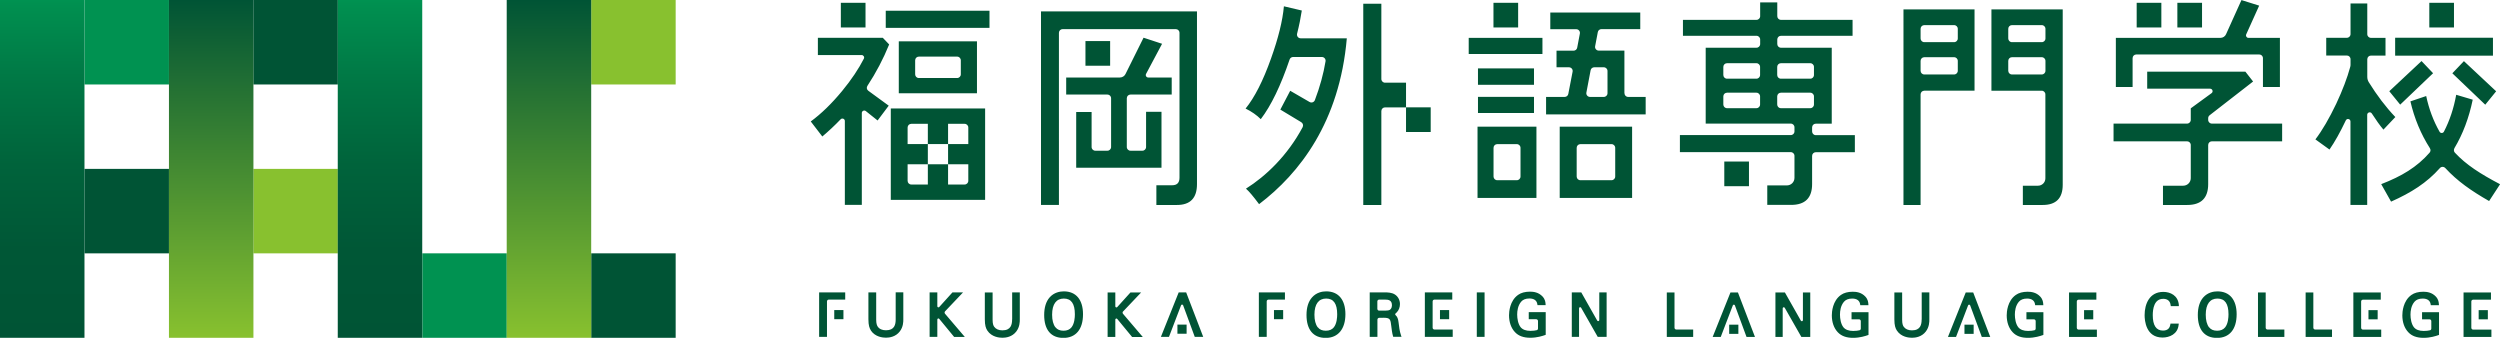 <?xml version="1.0" encoding="UTF-8"?><svg id="_レイヤー_2" xmlns="http://www.w3.org/2000/svg" xmlns:xlink="http://www.w3.org/1999/xlink" viewBox="0 0 337.37 45.59"><defs><style>.cls-1{fill:url(#_名称未設定グラデーション_9-2);}.cls-2{fill:url(#_名称未設定グラデーション_4-2);}.cls-3{fill:#005435;}.cls-4{fill:#009251;}.cls-5{fill:#88c12f;}.cls-6{fill:url(#_名称未設定グラデーション_9);}.cls-7{fill:url(#_名称未設定グラデーション_4);}</style><linearGradient id="_名称未設定グラデーション_4" x1="1733.14" y1="-6425.37" x2="1733.14" y2="-6470.96" gradientTransform="translate(6453.86 1755.94) rotate(-90)" gradientUnits="userSpaceOnUse"><stop offset="0" stop-color="#009251"/><stop offset=".01" stop-color="#009050"/><stop offset=".25" stop-color="#007644"/><stop offset=".49" stop-color="#00633b"/><stop offset=".74" stop-color="#005736"/><stop offset="1" stop-color="#005435"/></linearGradient><linearGradient id="_名称未設定グラデーション_9" x1="-4129.02" y1="-3874.19" x2="-4129.02" y2="-3919.78" gradientTransform="translate(3925.47 -4106.23) rotate(-90)" gradientUnits="userSpaceOnUse"><stop offset="0" stop-color="#005435"/><stop offset="1" stop-color="#88c12f"/></linearGradient><linearGradient id="_名称未設定グラデーション_4-2" x1="3615.11" x2="3615.11" gradientTransform="translate(-6396.87 -3592.32) rotate(90)" xlink:href="#_名称未設定グラデーション_4"/><linearGradient id="_名称未設定グラデーション_9-2" x1="-5648.63" x2="-5648.63" gradientTransform="translate(-3822.9 5671.42) rotate(90)" xlink:href="#_名称未設定グラデーション_9"/></defs><g id="_レイヤー_7"><rect class="cls-4" x="11.4" width="11.4" height="11.4"/><rect class="cls-3" x="11.4" y="22.79" width="11.4" height="11.4"/><rect class="cls-3" x="34.19" width="11.4" height="11.4"/><rect class="cls-5" x="34.19" y="22.79" width="11.4" height="11.4"/><rect class="cls-4" x="56.99" y="34.19" width="11.4" height="11.4"/><rect class="cls-3" x="79.78" y="34.19" width="11.4" height="11.4"/><rect class="cls-5" x="79.78" width="11.4" height="11.4"/><rect class="cls-7" x="-17.1" y="17.1" width="45.59" height="11.4" transform="translate(-17.1 28.49) rotate(-90)"/><rect class="cls-6" x="5.7" y="17.1" width="45.59" height="11.4" transform="translate(5.7 51.29) rotate(-90)"/><rect class="cls-2" x="28.49" y="17.1" width="45.59" height="11.4" transform="translate(74.08 -28.49) rotate(90)"/><rect class="cls-1" x="51.29" y="17.1" width="45.59" height="11.4" transform="translate(96.88 -51.29) rotate(90)"/><path class="cls-3" d="m117.53,44.6c-.2-.31-.34-.69-.34-1.52v-3.62h1.05v3.68c0,.55.11.79.21.94.23.33.61.49,1.11.49,1.16,0,1.31-.78,1.31-1.47v-3.65h1.03v3.66c0,.3,0,.99-.47,1.61-.56.74-1.41.85-1.87.85-.42,0-1.45-.09-2.04-.97Zm12.44-5.14h-1.44l-1.78,1.97c-.09.1-.26.04-.26-.1v-1.87h-1.04v6h1.04v-2.34c0-.14.17-.2.26-.09l2.01,2.44h1.44l-2.67-3.13c-.08-.09-.08-.23,0-.32l2.42-2.55Zm6.61,3.65c0,.68-.15,1.47-1.31,1.47-.5,0-.88-.17-1.11-.49-.11-.16-.21-.39-.21-.94v-3.68h-1.05v3.62c0,.83.14,1.21.34,1.52.58.88,1.62.97,2.04.97.46,0,1.31-.11,1.87-.85.47-.62.47-1.31.47-1.61v-3.66h-1.03v3.65Zm9.57-.7c0,2.03-.97,3.19-2.65,3.19s-2.59-1.1-2.59-3.09c0-1.02.25-1.82.73-2.37.59-.67,1.37-.82,1.92-.82,1.65,0,2.59,1.13,2.59,3.09Zm-3.71,1.76h0c.23.31.6.46,1.08.46s.84-.16,1.08-.46c.4-.51.45-1.32.45-1.76,0-1.43-.49-2.12-1.49-2.12s-1.58.73-1.58,2.18c0,.74.15,1.32.45,1.71Zm9.13-2.15l2.42-2.55h-1.44l-1.78,1.97c-.09.1-.26.04-.26-.1v-1.87h-1.04v6h1.04v-2.34c0-.14.18-.2.26-.09l2.01,2.44h1.44l-2.67-3.13c-.08-.09-.08-.23,0-.32Zm27.33,3.58c-1.67,0-2.59-1.1-2.59-3.09,0-1.02.25-1.82.74-2.37.59-.67,1.37-.82,1.92-.82,1.65,0,2.59,1.13,2.59,3.09s-.97,3.19-2.65,3.19Zm-1.06-1.43h0c.23.31.6.46,1.08.46s.84-.16,1.08-.46c.4-.51.45-1.32.45-1.76,0-1.43-.49-2.12-1.49-2.12s-1.58.73-1.58,2.18c0,.74.15,1.32.45,1.71Zm8.84-1.28h-.56c-.13,0-.24.11-.24.24v2.33h-1.04v-6h2.08c.29,0,.89,0,1.33.29.42.28.67.75.67,1.28,0,.43-.15.83-.42,1.11-.06.06-.11.11-.17.16-.07.06-.07.17,0,.23.23.2.35.5.4.96.08.68.13,1.15.33,1.76l.07.2h-1.12l-.03-.1c-.11-.36-.19-.96-.24-1.41l-.02-.13c-.08-.75-.19-.93-1.04-.93Zm-.81-1.21c0,.13.11.24.24.24h.8c.29,0,.53-.04.63-.1.09-.06.3-.22.3-.62,0-.68-.45-.77-.93-.77h-.8c-.13,0-.24.11-.24.24v1.02Zm14.47-2.22h-1.05v6h1.05v-6Zm16.47,6v-6h-.99v3.73c0,.15-.2.21-.28.07l-2.15-3.8h-1.28v6h.98v-3.86c0-.15.2-.21.28-.07l2.24,3.93h1.2Zm-10.5-2.38h1c.13,0,.24.11.24.24v1.01c0,.11-.07.21-.18.23-.2.05-.48.09-.85.09-.6,0-1.05-.17-1.32-.5-.34-.43-.46-1.16-.46-1.7,0-.5.09-1.21.54-1.74.24-.28.61-.43,1.11-.43.62,0,1,.27,1.07.77l.02.13h1.1s-.01-.16-.01-.16c-.02-.23-.04-.6-.4-1-.55-.59-1.24-.66-1.71-.66-.65,0-1.2.15-1.59.43-1.14.8-1.23,2.31-1.23,2.76,0,.92.28,1.72.8,2.27.47.51,1.15.76,2.07.76s1.67-.25,1.98-.36l.1-.04v-3.06h-2.29v.95Zm-94.47-2.65h2.22v-.97h-3.52v6h1.06v-4.79c0-.13.11-.24.24-.24Zm.74,2.65h1.24v-1.24h-1.24v1.24Zm58.6-2.65h2.22v-.97h-3.52v6h1.06v-4.79c0-.13.11-.24.24-.24Zm.74,2.65h1.24v-1.24h-1.24v1.24Zm21.65-2.65h2.41v-.97h-3.7v6h3.76v-.99h-2.47c-.13,0-.24-.11-.24-.24v-3.56c0-.13.11-.24.24-.24Zm.75,2.65h1.24v-1.24h-1.24v1.24Zm-34.66-1.88c-.05-.13-.23-.13-.28,0l-1.63,4.26h-1.09l2.4-6h1.01l2.3,6h-1.14l-1.57-4.26Zm-.77,3.84h1.24v-1.24h-1.24v1.24Zm67.08-5.57h-1.04v6h3.56v-1h-2.28c-.13,0-.24-.11-.24-.24v-4.76Zm17.05,3.8l-2.15-3.8h-1.28v6h.98v-3.86c0-.15.2-.21.28-.07l2.24,3.93h1.2v-6h-.99v3.73c0,.15-.2.21-.28.07Zm6.85-.18h1c.13,0,.24.11.24.24v1.01c0,.11-.07.21-.18.23-.2.05-.48.09-.85.09-.6,0-1.05-.17-1.32-.5-.34-.43-.46-1.16-.46-1.7,0-.5.09-1.21.54-1.74.24-.28.61-.43,1.11-.43.62,0,1,.27,1.07.77l.02.13h1.1s-.01-.16-.01-.16c-.02-.23-.04-.6-.4-1-.55-.59-1.24-.66-1.71-.66-.65,0-1.2.15-1.59.43-1.14.8-1.23,2.31-1.23,2.76,0,.92.28,1.72.8,2.27.48.51,1.15.76,2.07.76s1.67-.25,1.98-.36l.1-.04v-3.06h-2.29v.95Zm9.45.02c0,.68-.15,1.47-1.31,1.47-.5,0-.88-.17-1.11-.49-.11-.16-.21-.39-.21-.94v-3.68h-1.05v3.62c0,.83.14,1.21.34,1.52.58.88,1.62.97,2.04.97.46,0,1.31-.11,1.87-.85.47-.62.47-1.31.47-1.61v-3.66h-1.03v3.65Zm14.15-.02h1c.13,0,.24.11.24.24v1.01c0,.11-.07.21-.18.23-.2.05-.48.09-.85.09-.6,0-1.05-.17-1.32-.5-.34-.43-.46-1.16-.46-1.7,0-.5.09-1.21.54-1.74.24-.28.61-.43,1.11-.43.62,0,1,.27,1.07.77l.02.13h1.1s-.01-.16-.01-.16c-.02-.23-.04-.6-.4-1-.55-.59-1.24-.66-1.71-.66-.65,0-1.2.15-1.59.43-1.14.8-1.23,2.31-1.23,2.76,0,.92.28,1.72.8,2.27.47.51,1.15.76,2.07.76s1.67-.25,1.98-.36l.1-.04v-3.06h-2.29v.95Zm18.43-2.77c.89,0,.99.64,1.02.85l.02.14h1.09v-.16c-.11-1.29-1.16-1.76-2.1-1.76-1.86,0-2.52,1.62-2.52,3.14,0,.71.17,3.02,2.42,3.02.92,0,2.05-.45,2.17-1.72l.02-.16h-1.12l-.02.13c-.02.11-.06.33-.22.52-.18.2-.43.29-.77.29-.92,0-1.38-.7-1.38-2.08,0-.82.18-2.2,1.39-2.2Zm9.93,2.09c0,2.03-.97,3.19-2.65,3.19s-2.59-1.1-2.59-3.09c0-1.02.25-1.82.73-2.37.59-.67,1.37-.82,1.92-.82,1.65,0,2.59,1.13,2.59,3.09Zm-3.71,1.76h0c.23.31.6.46,1.08.46s.84-.16,1.08-.46c.4-.51.45-1.32.45-1.76,0-1.43-.49-2.12-1.49-2.12s-1.58.73-1.58,2.18c0,.74.15,1.32.45,1.71Zm7.63-4.7h-1.04v6h3.56v-1h-2.28c-.13,0-.24-.11-.24-.24v-4.76Zm6.43,0h-1.04v6h3.56v-1h-2.28c-.13,0-.24-.11-.24-.24v-4.76Zm14.68,3.62h1c.13,0,.24.11.24.24v1.01c0,.11-.07.21-.18.23-.2.05-.48.09-.85.09-.6,0-1.05-.17-1.32-.5-.34-.43-.46-1.16-.46-1.7,0-.5.09-1.21.54-1.74.24-.28.61-.43,1.11-.43.62,0,1,.27,1.07.77l.02.13h1.1s-.01-.16-.01-.16c-.02-.23-.04-.6-.4-1-.55-.59-1.24-.66-1.71-.66-.65,0-1.2.15-1.59.43-1.14.8-1.23,2.31-1.23,2.76,0,.92.28,1.72.8,2.27.47.51,1.15.76,2.07.76s1.67-.25,1.98-.36l.1-.04v-3.06h-2.29v.95Zm-7.99-2.65h2.41v-.97h-3.7v6h3.76v-.99h-2.47c-.13,0-.24-.11-.24-.24v-3.56c0-.13.11-.24.24-.24Zm.75,2.65h1.24v-1.24h-1.24v1.24Zm-39.13-2.65h2.41v-.97h-3.69v6h3.76v-.99h-2.47c-.13,0-.24-.11-.24-.24v-3.56c0-.13.11-.24.24-.24Zm.75,2.65h1.24v-1.24h-1.24v1.24Zm52.5-2.65h2.41v-.97h-3.7v6h3.76v-.99h-2.47c-.13,0-.24-.11-.24-.24v-3.56c0-.13.11-.24.24-.24Zm.75,2.65h1.24v-1.24h-1.24v1.24Zm-68.62-1.88c-.05-.13-.23-.13-.28,0l-1.63,4.26h-1.09l2.4-6h1.01l2.3,6h-1.14l-1.57-4.26Zm-.77,3.84h1.24v-1.24h-1.24v1.24Zm-30.98-3.84c-.05-.13-.23-.13-.28,0l-1.63,4.26h-1.09l2.4-6h1.01l2.3,6h-1.14l-1.57-4.26Zm-.77,3.84h1.24v-1.24h-1.24v1.24ZM119.99,6c-.79,1.95-1.77,3.81-2.93,5.58-.15.22-.1.52.12.67l2.75,2.01-1.5,2-1.59-1.27c-.22-.17-.54-.02-.54.26v12.4h-2.29v-11.32c0-.3-.36-.44-.57-.23-.79.83-1.62,1.6-2.47,2.32l-1.56-2.03c1.42-1.04,2.83-2.41,4.24-4.12,1.26-1.53,2.23-2.99,2.93-4.36.11-.22-.06-.48-.3-.48h-5.91v-2.33h8.76l.86.9Zm11.85-.42v7.01h-10.55v-7.01h10.55Zm-2.18,4.45v-1.89c0-.28-.22-.5-.5-.5h-5.16c-.28,0-.5.22-.5.5v1.89c0,.28.22.5.5.5h5.16c.28,0,.5-.22.5-.5Zm-10.13-6.27h14V1.45h-14v2.3Zm87.48,5.47h-7.56v2.21h7.56v-2.21Zm-8.81-1.94h9.95v-2.18h-9.95v2.18Zm12.28,9.8h9.77v9.62h-9.77v-9.62Zm2.29,2.86v3.87c0,.28.22.5.5.5h4.2c.28,0,.5-.22.5-.5v-3.87c0-.28-.22-.5-.5-.5h-4.2c-.28,0-.5.22-.5.5Zm6.45-7.37c0,.28.22.5.5.5h2.36v2.36h-13.44v-2.36h2.51c.24,0,.45-.17.49-.41l.58-3c.06-.31-.18-.59-.49-.59h-1.68v-2.24h2.3c.24,0,.45-.17.49-.41l.36-1.9c.06-.31-.18-.59-.49-.59h-3.5V1.69h12.14v2.24h-5.24c-.24,0-.45.17-.49.41l-.36,1.9c-.06.31.18.59.49.59h3.46v5.75Zm-2.29,0v-3c0-.28-.22-.5-.5-.5h-1.29c-.24,0-.45.17-.49.41l-.57,3c-.06.31.18.59.49.59h1.86c.28,0,.5-.22.5-.5Zm-17.54,4.51h7.95v9.62h-7.95v-9.62Zm2.16,2.86v3.87c0,.28.22.5.5.5h2.64c.28,0,.5-.22.5-.5v-3.87c0-.28-.22-.5-.5-.5h-2.64c-.28,0-.5.22-.5.5Zm86.74-12.6h16.59c.28,0,.5.22.5.5v3.89h2.29v-6.63h-4.25c-.24,0-.4-.25-.3-.47l1.75-3.88-2.39-.75-2.08,4.61c-.13.3-.43.49-.76.49h-14.11v6.63h2.26v-3.89c0-.28.22-.5.5-.5Zm34.97,8.46c-1.31-1.37-2.5-2.95-3.6-4.72-.13-.21-.2-.46-.2-.71v-2.38c0-.28.22-.5.5-.5h1.96v-2.39h-1.96c-.28,0-.5-.22-.5-.5V.47h-2.26v4.13c0,.28-.22.5-.5.5h-2.78v2.39h2.78c.28,0,.5.22.5.5v.72c0,.12-.01.24-.05.35-.39,1.43-1.01,3.08-1.88,4.94-.95,1.99-1.89,3.6-2.81,4.81l1.9,1.37c.72-1.04,1.45-2.35,2.2-3.93.15-.32.63-.22.63.14v11.26h2.26v-12.16c0-.33.44-.46.62-.18.58.9,1.1,1.63,1.57,2.18l1.61-1.7ZM116.8.38h-3.33v3.33h3.33V.38Zm174.87,0h-3.33v3.33h3.33V.38Zm5.49,0h-3.33v3.33h3.33V.38Zm34,0h-3.33v3.33h3.33V.38Zm-126.29,0h-3.33v3.33h3.33V.38Zm27.82,24.75h3.33v-3.33h-3.33v3.33ZM175.68,1.42l-2.42-.57c-.17,1.93-.75,4.28-1.74,7.05-1.07,3.01-2.22,5.26-3.43,6.75.81.4,1.5.88,2.05,1.43,1.41-1.85,2.7-4.54,3.89-8.05.07-.2.26-.34.47-.34h3.88c.31,0,.55.27.5.58-.28,1.7-.76,3.45-1.44,5.24-.11.29-.45.41-.72.25l-2.61-1.51-1.33,2.54,2.82,1.7c.23.14.31.43.19.67-2.04,3.83-4.96,6.61-7.65,8.3.4.34.99,1.04,1.77,2.09,5.47-4.15,10.86-11.08,11.84-22.38h-6.23c-.33,0-.56-.31-.48-.63.28-1.1.49-2.15.64-3.14Zm10.73,9.23V.5h-2.44v27.16h2.44v-12.67c0-.28.22-.5.5-.5h2.83v-3.33h-2.83c-.28,0-.5-.22-.5-.5Zm3.33,7.16h3.33v-3.33h-3.33v3.33Zm-43.26-12.27v3.33h3.33v-3.33h-3.33Zm181.87,4.35l-1.57-1.65-4.35,4.07,1.47,1.81,4.44-4.24Zm2.59,0l4.44,4.24,1.47-1.81-4.35-4.07-1.57,1.65Zm-131.49,5.36h7.56v-2.18h-7.56v2.18Zm136.97-10.16h-13.2v2.42h13.2v-2.42Zm-5.21,14.92c1.15-1.92,1.97-4.1,2.48-6.56l-2.23-.66c-.33,1.82-.88,3.48-1.66,4.98-.12.23-.46.24-.59,0-.83-1.46-1.43-3.06-1.8-4.81l-2.13.72c.53,2.29,1.4,4.39,2.63,6.32.12.19.11.43-.04.6-1.71,1.96-3.79,3.19-6.53,4.25l1.33,2.36c2.72-1.21,4.82-2.54,6.58-4.52.2-.23.54-.23.75,0,1.61,1.75,3.49,3.06,5.9,4.44l1.48-2.27c-2.63-1.38-4.57-2.61-6.1-4.26-.15-.16-.17-.4-.06-.6ZM268.75,1.27h9.61v23.67c0,1.81-.9,2.72-2.7,2.72h-2.68v-2.6h2.05c.54,0,.99-.44.99-.99v-11.33c0-.28-.22-.5-.5-.5h-6.78V1.27Zm2.26,2.62v1.3c0,.28.22.5.5.5h4.02c.28,0,.5-.22.5-.5v-1.3c0-.28-.22-.5-.5-.5h-4.02c-.28,0-.5.22-.5.5Zm0,4.33v1.33c0,.28.22.5.5.5h4.02c.28,0,.5-.22.5-.5v-1.33c0-.28-.22-.5-.5-.5h-4.02c-.28,0-.5.22-.5.5Zm-14.14-6.95h9.59v10.97h-6.78c-.28,0-.5.22-.5.5v14.92h-2.31V1.27Zm2.31,2.62v1.3c0,.28.22.5.5.5h4.02c.28,0,.5-.22.5-.5v-1.3c0-.28-.22-.5-.5-.5h-4.02c-.28,0-.5.22-.5.5Zm0,4.33v1.33c0,.28.22.5.5.5h4.02c.28,0,.5-.22.5-.5v-1.33c0-.28-.22-.5-.5-.5h-4.02c-.28,0-.5.22-.5.5Zm39.01,7.33l5.86-4.55-1.04-1.33h-13.25v2.3h8.49c.32,0,.46.41.2.6l-2.81,2.05v1.56c0,.28-.22.5-.5.5h-9.92v2.39h9.92c.28,0,.5.22.5.5v4.47c0,.56-.45,1.02-1.02,1.02h-2.73v2.6h3.27c1.89,0,2.83-.94,2.83-2.81v-5.28c0-.28.22-.5.5-.5h9.48v-2.39h-9.48c-.28,0-.5-.22-.5-.5v-.23c0-.15.07-.3.19-.39Zm-53.65,1.64v.55c0,.28.22.5.5.5h5.27v2.3h-5.27c-.28,0-.5.22-.5.5v3.8c0,1.87-.94,2.81-2.83,2.81h-3.22v-2.63h2.65c.56,0,1.02-.45,1.02-1.02v-2.97c0-.28-.22-.5-.5-.5h-14.96v-2.3h14.96c.28,0,.5-.22.5-.5v-.55c0-.28-.22-.5-.5-.5h-11.48V6.44h6.85c.28,0,.5-.22.5-.5v-.61c0-.28-.22-.5-.5-.5h-9.92v-2.15h9.92c.28,0,.5-.22.5-.5V.32h2.31v1.86c0,.28.22.5.5.5h9.66v2.15h-9.66c-.28,0-.5.22-.5.5v.61c0,.28.22.5.5.5h6.85v10.25h-2.15c-.28,0-.5.22-.5.5Zm-7.02-3.09v-1.09c0-.28-.22-.5-.5-.5h-3.96c-.28,0-.5.22-.5.5v1.09c0,.28.22.5.5.5h3.96c.28,0,.5-.22.5-.5Zm0-3.98v-1.09c0-.28-.22-.5-.5-.5h-3.96c-.28,0-.5.22-.5.5v1.09c0,.28.22.5.5.5h3.96c.28,0,.5-.22.5-.5Zm2.31-1.09v1.09c0,.28.22.5.5.5h3.96c.28,0,.5-.22.5-.5v-1.09c0-.28-.22-.5-.5-.5h-3.96c-.28,0-.5.22-.5.5Zm.5,5.57h3.96c.28,0,.5-.22.5-.5v-1.09c0-.28-.22-.5-.5-.5h-3.96c-.28,0-.5.22-.5.5v1.09c0,.28.22.5.5.5Zm-95.1.52v7.52h11.51v-7.55h-2.08v4.75c0,.28-.22.5-.5.5h-1.6c-.28,0-.5-.22-.5-.5v-6.58c0-.28.22-.5.5-.5h5.56v-2.3h-3.17c-.25,0-.41-.27-.29-.49l2.16-4.06-2.5-.82-2.44,4.91c-.14.28-.43.46-.75.46h-7.25v2.3h5.56c.28,0,.5.22.5.5v6.58c0,.28-.22.5-.5.5h-1.63c-.28,0-.5-.22-.5-.5v-4.72h-2.08Zm-4.75,12.54h2.42V4.43c0-.28.22-.5.5-.5h15.27c.28,0,.5.22.5.5v19.55c0,.68-.33,1.02-.99,1.02h-2.13v2.66h2.78c1.8,0,2.7-.94,2.7-2.81V1.54h-21.05v26.12Zm-20.27-13.02h12.73v12.33h-12.73v-12.33Zm2.27,9.76c0,.28.22.5.5.5h2.23v-2.73h2.73v2.73h2.23c.28,0,.5-.22.5-.5v-2.23h-2.73v-2.73h2.73v-2.23c0-.28-.22-.5-.5-.5h-2.23v2.73h-2.73v-2.73h-2.23c-.28,0-.5.22-.5.5v2.23h2.73v2.73h-2.73v2.23Z"/></g></svg>
